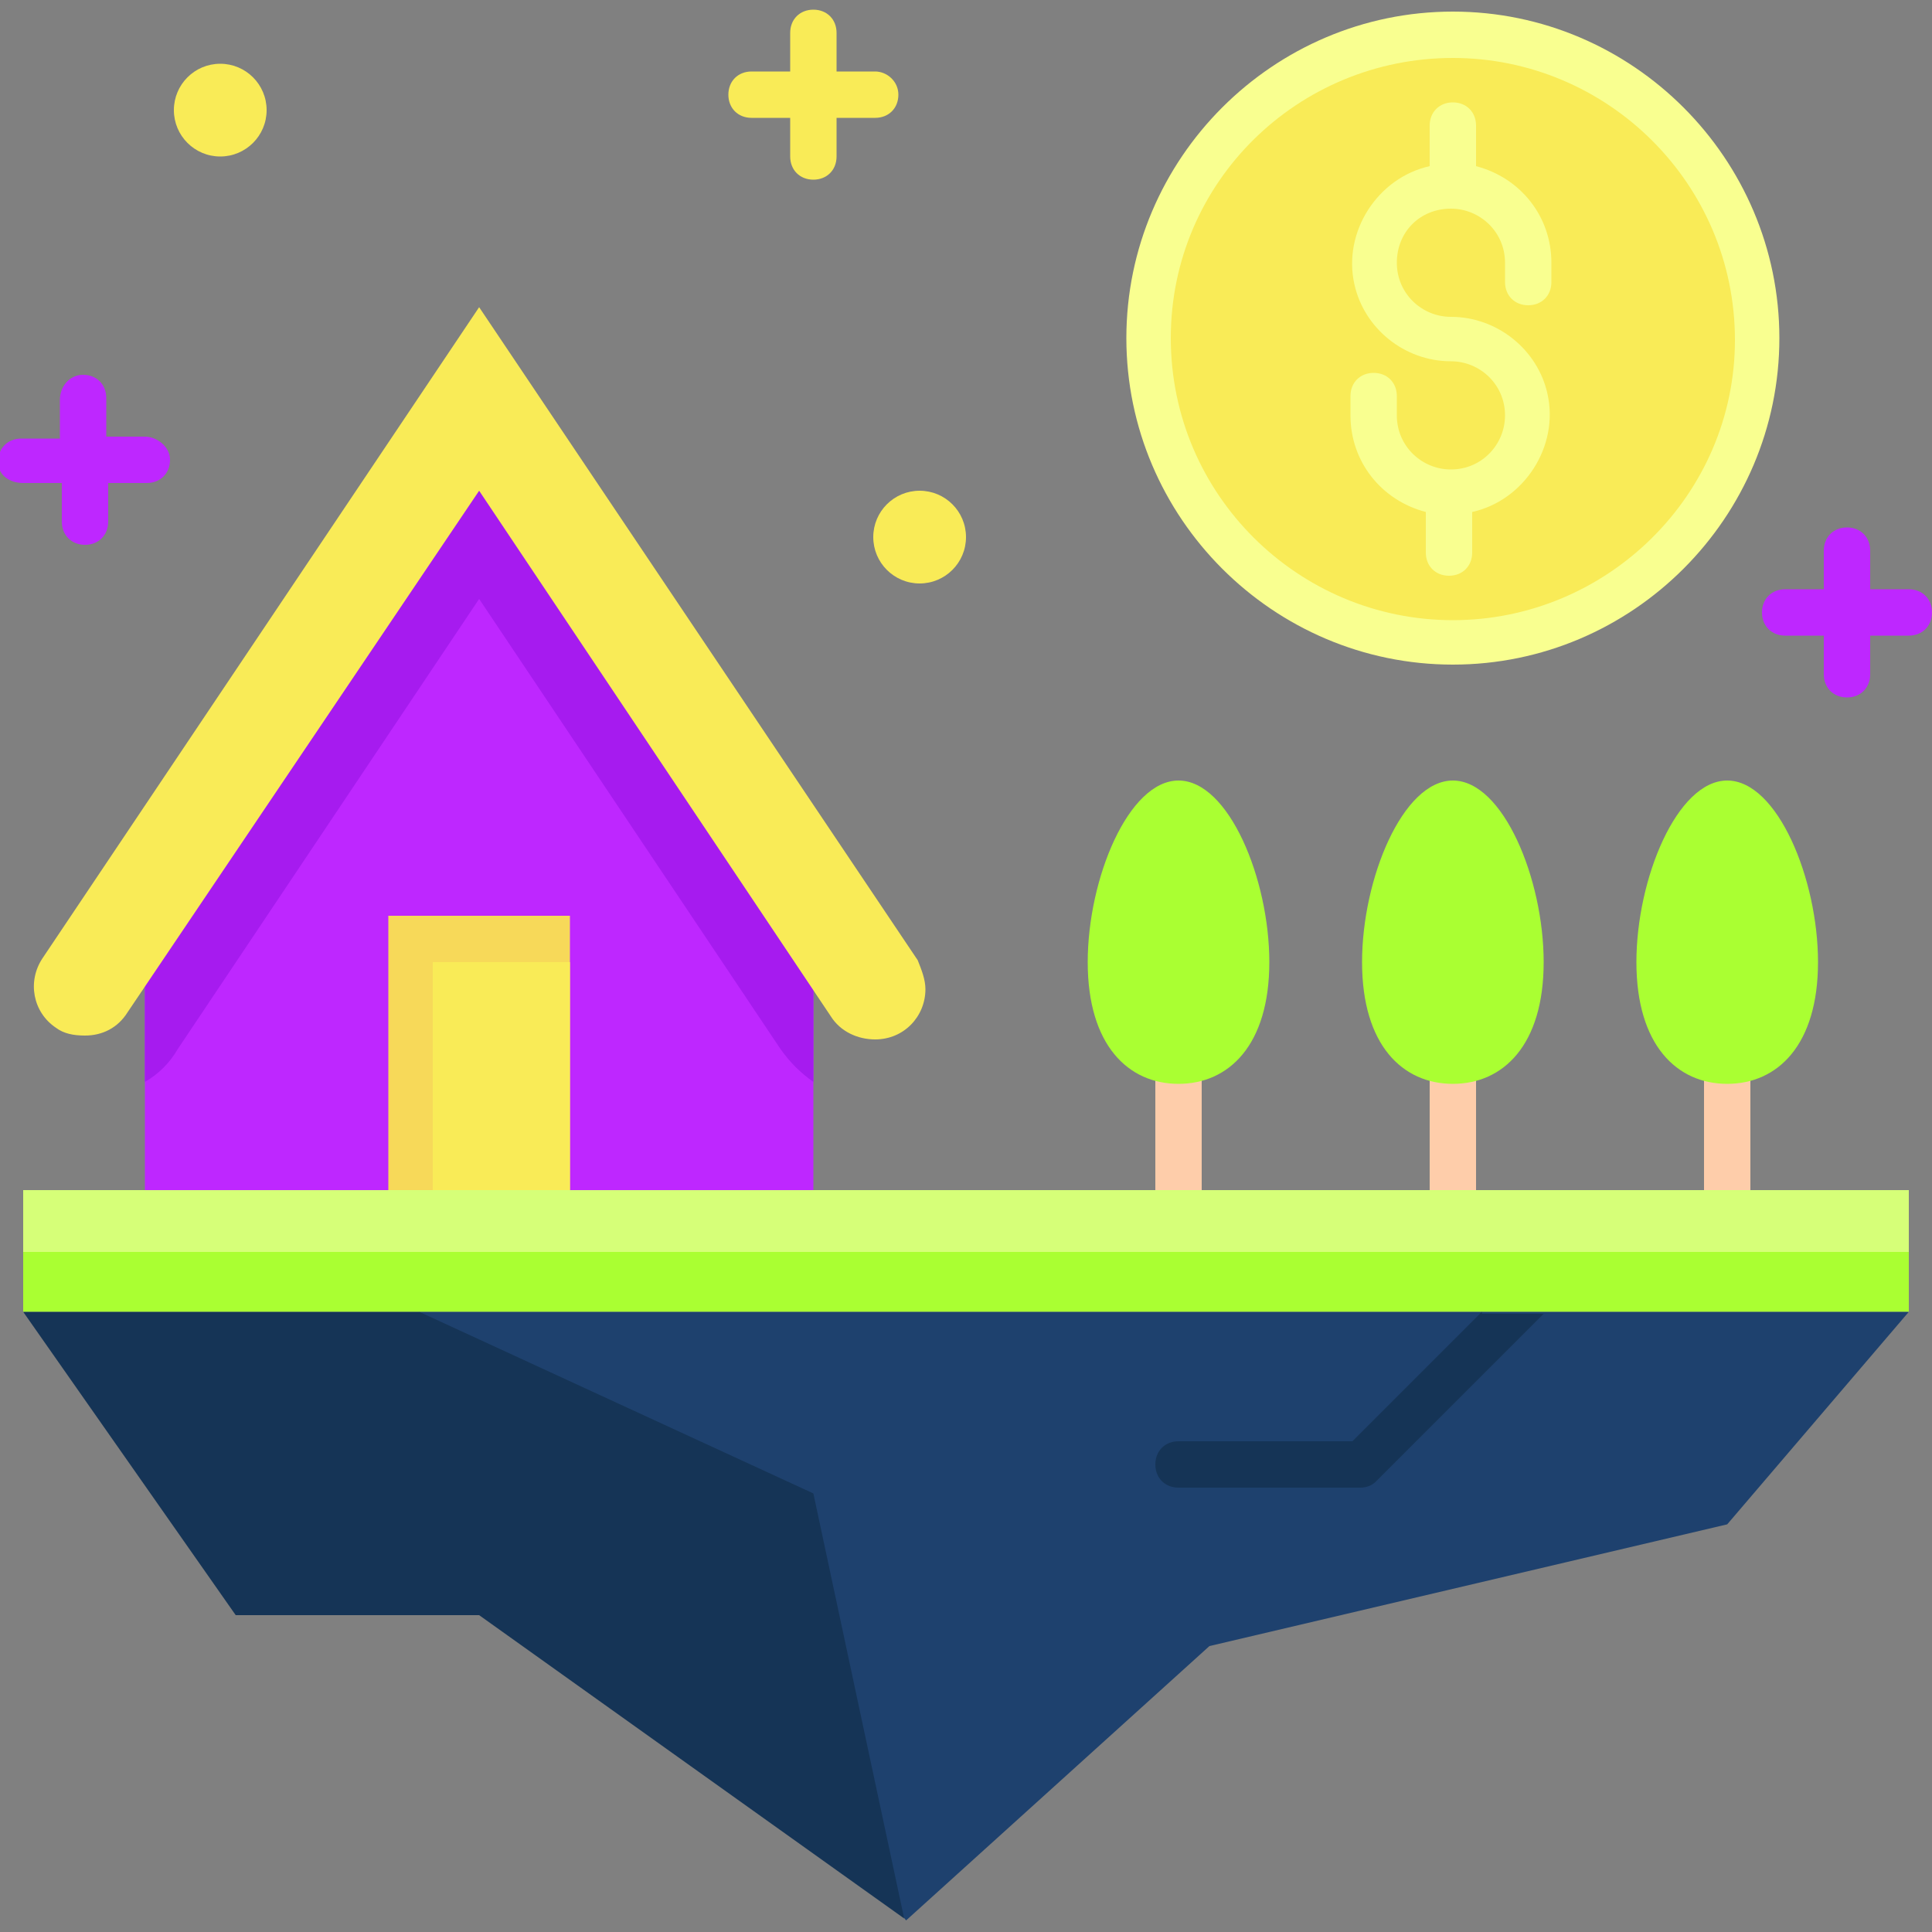 <?xml version="1.0" encoding="utf-8"?>
<!-- Generator: Adobe Illustrator 26.3.1, SVG Export Plug-In . SVG Version: 6.00 Build 0)  -->
<svg version="1.1" id="Flat" xmlns="http://www.w3.org/2000/svg" xmlns:xlink="http://www.w3.org/1999/xlink" x="0px" y="0px"
	 width="100px" height="100px" viewBox="0 0 100 100" style="enable-background:new 0 0 100 100;" xml:space="preserve">
<rect x="0" y="0" width="100" height="100" fill="#808080" stroke="none"/>
<style type="text/css">
	.st0{fill:#BE27FF;}
	.st1{fill:#A61BEF;}
	.st2{fill:#F7D959;}
	.st3{fill:#F9EB57;}
	.st4{fill:#FECDAA;}
	.st5{fill:#AAFF32;}
	.st6{fill:#F9FF90;}
	.st7{fill:#D6FF78;}
	.st8{fill:#1E416E;}
	.st9{fill:#153456;}
</style>
<g>
	<path class="st0" d="M24.8,22.2L7.5,48.1v15.1h34.6V48.1L24.8,22.2z"/>
	<path class="st1" d="M7.5,48.1V56c0.7-0.4,1.3-1,1.7-1.7L24.8,31l15.6,23.3c0.5,0.7,1,1.2,1.7,1.7v-7.9L24.8,22.2L7.5,48.1z"/>
	<path class="st2" d="M20.1,47.4h9.4v15.7h-9.4V47.4z"/>
	<path class="st3" d="M22.4,49.8h7.1v13.4h-7.1V49.8z"/>
	<path class="st4" d="M59.8,52.6h2.4v10.2h-2.4V52.6z"/>
	<path class="st5" d="M65.7,49.8c0,4.3-2.1,6.3-4.7,6.3c-2.6,0-4.7-2-4.7-6.3s2.1-9.4,4.7-9.4C63.6,40.4,65.7,45.5,65.7,49.8z"/>
	<path class="st4" d="M74,52.6h2.4v10.2H74V52.6z"/>
	<path class="st5" d="M79.9,49.8c0,4.3-2.1,6.3-4.7,6.3c-2.6,0-4.7-2-4.7-6.3s2.1-9.4,4.7-9.4C77.8,40.4,79.9,45.5,79.9,49.8z"/>
	<path class="st4" d="M88.2,52.6h2.4v10.2h-2.4V52.6z"/>
	<g>
		<circle class="st3" cx="47.6" cy="27.8" r="2.4"/>
		<circle class="st3" cx="11.4" cy="5.7" r="2.4"/>
		<circle class="st3" cx="75.2" cy="17.5" r="15.7"/>
	</g>
	<path class="st6" d="M75.2,0.6c-9.3,0-16.9,7.6-16.9,16.9s7.6,16.9,16.9,16.9s16.9-7.6,16.9-16.9C92.1,8.2,84.5,0.6,75.2,0.6z
		 M75.2,32.1c-8,0-14.6-6.5-14.6-14.6S67.2,3,75.2,3s14.6,6.5,14.6,14.6C89.8,25.6,83.2,32.1,75.2,32.1z"/>
	<path class="st6" d="M76.4,8.6V6.5c0-0.7-0.5-1.2-1.2-1.2c-0.7,0-1.2,0.5-1.2,1.2v2.1c-2.7,0.6-4.5,3.4-3.9,6.1c0.5,2.3,2.6,4,5,4
		c1.5,0,2.8,1.2,2.8,2.8c0,1.5-1.2,2.8-2.8,2.8c-1.5,0-2.8-1.2-2.8-2.8l0,0v-1c0-0.7-0.5-1.2-1.2-1.2s-1.2,0.5-1.2,1.2v1
		c0,2.4,1.6,4.4,3.9,5v2.1c0,0.7,0.5,1.2,1.2,1.2c0.7,0,1.2-0.5,1.2-1.2v-2.1c2.7-0.6,4.5-3.4,3.9-6.1c-0.5-2.3-2.6-4-5-4
		c-1.5,0-2.8-1.2-2.8-2.8s1.2-2.8,2.8-2.8c1.5,0,2.8,1.2,2.8,2.8v1c0,0.7,0.5,1.2,1.2,1.2s1.2-0.5,1.2-1.2v-1
		C80.3,11.2,78.7,9.2,76.4,8.6z"/>
	<path class="st0" d="M98.8,30.5h-2v-2c0-0.7-0.5-1.2-1.2-1.2c-0.7,0-1.2,0.5-1.2,1.2v2h-2c-0.7,0-1.2,0.5-1.2,1.2
		c0,0.7,0.5,1.2,1.2,1.2h2v2c0,0.7,0.5,1.2,1.2,1.2c0.7,0,1.2-0.5,1.2-1.2v-2h2c0.7,0,1.2-0.5,1.2-1.2C100,31,99.5,30.5,98.8,30.5
		L98.8,30.5z"/>
	<path class="st0" d="M7.5,22.6h-2v-2c0-0.7-0.5-1.2-1.2-1.2S3.1,20,3.1,20.7v2h-2c-0.7,0-1.2,0.5-1.2,1.2S0.5,25,1.2,25h2v2
		c0,0.7,0.5,1.2,1.2,1.2s1.2-0.5,1.2-1.2v-2h2c0.7,0,1.2-0.5,1.2-1.2S8.1,22.6,7.5,22.6z"/>
	<path class="st3" d="M45.3,3.7h-2v-2c0-0.7-0.5-1.2-1.2-1.2s-1.2,0.5-1.2,1.2v2h-2c-0.7,0-1.2,0.5-1.2,1.2s0.5,1.2,1.2,1.2h2v2
		c0,0.7,0.5,1.2,1.2,1.2s1.2-0.5,1.2-1.2v-2h2c0.7,0,1.2-0.5,1.2-1.2S45.9,3.7,45.3,3.7L45.3,3.7z"/>
	<path class="st7" d="M98.8,67.9H1.2v-6.3h97.6V67.9z"/>
	<path class="st5" d="M98.8,67.9H1.2v-3.1h97.6V67.9z"/>
	<path class="st8" d="M21.7,67.9l25.2,31.5l15.7-14.2l26.8-6.3l9.4-11H21.7z"/>
	<path class="st9" d="M21.7,67.9H1.2l11,15.7h12.6l22,15.7l-4.7-22L21.7,67.9z"/>
	<path class="st9" d="M76.7,67.9L70,74.6h-9c-0.7,0-1.2,0.5-1.2,1.2c0,0.7,0.5,1.2,1.2,1.2h9.4c0.3,0,0.6-0.1,0.8-0.3l8.7-8.7H76.7z
		"/>
	<path class="st5" d="M94.1,49.8c0,4.3-2.1,6.3-4.7,6.3s-4.7-2-4.7-6.3s2.1-9.4,4.7-9.4S94.1,45.5,94.1,49.8z"/>
	<path class="st3" d="M24.8,25.4L43,52.6c0.5,0.8,1.4,1.2,2.3,1.2c1.5,0,2.6-1.2,2.6-2.6c0-0.5-0.2-1-0.4-1.5L24.8,15.9L2.2,49.6
		c-0.8,1.2-0.5,2.8,0.7,3.6c0.4,0.3,0.9,0.4,1.5,0.4c0.9,0,1.7-0.4,2.2-1.2L24.8,25.4z"/>
</g>
</svg>

